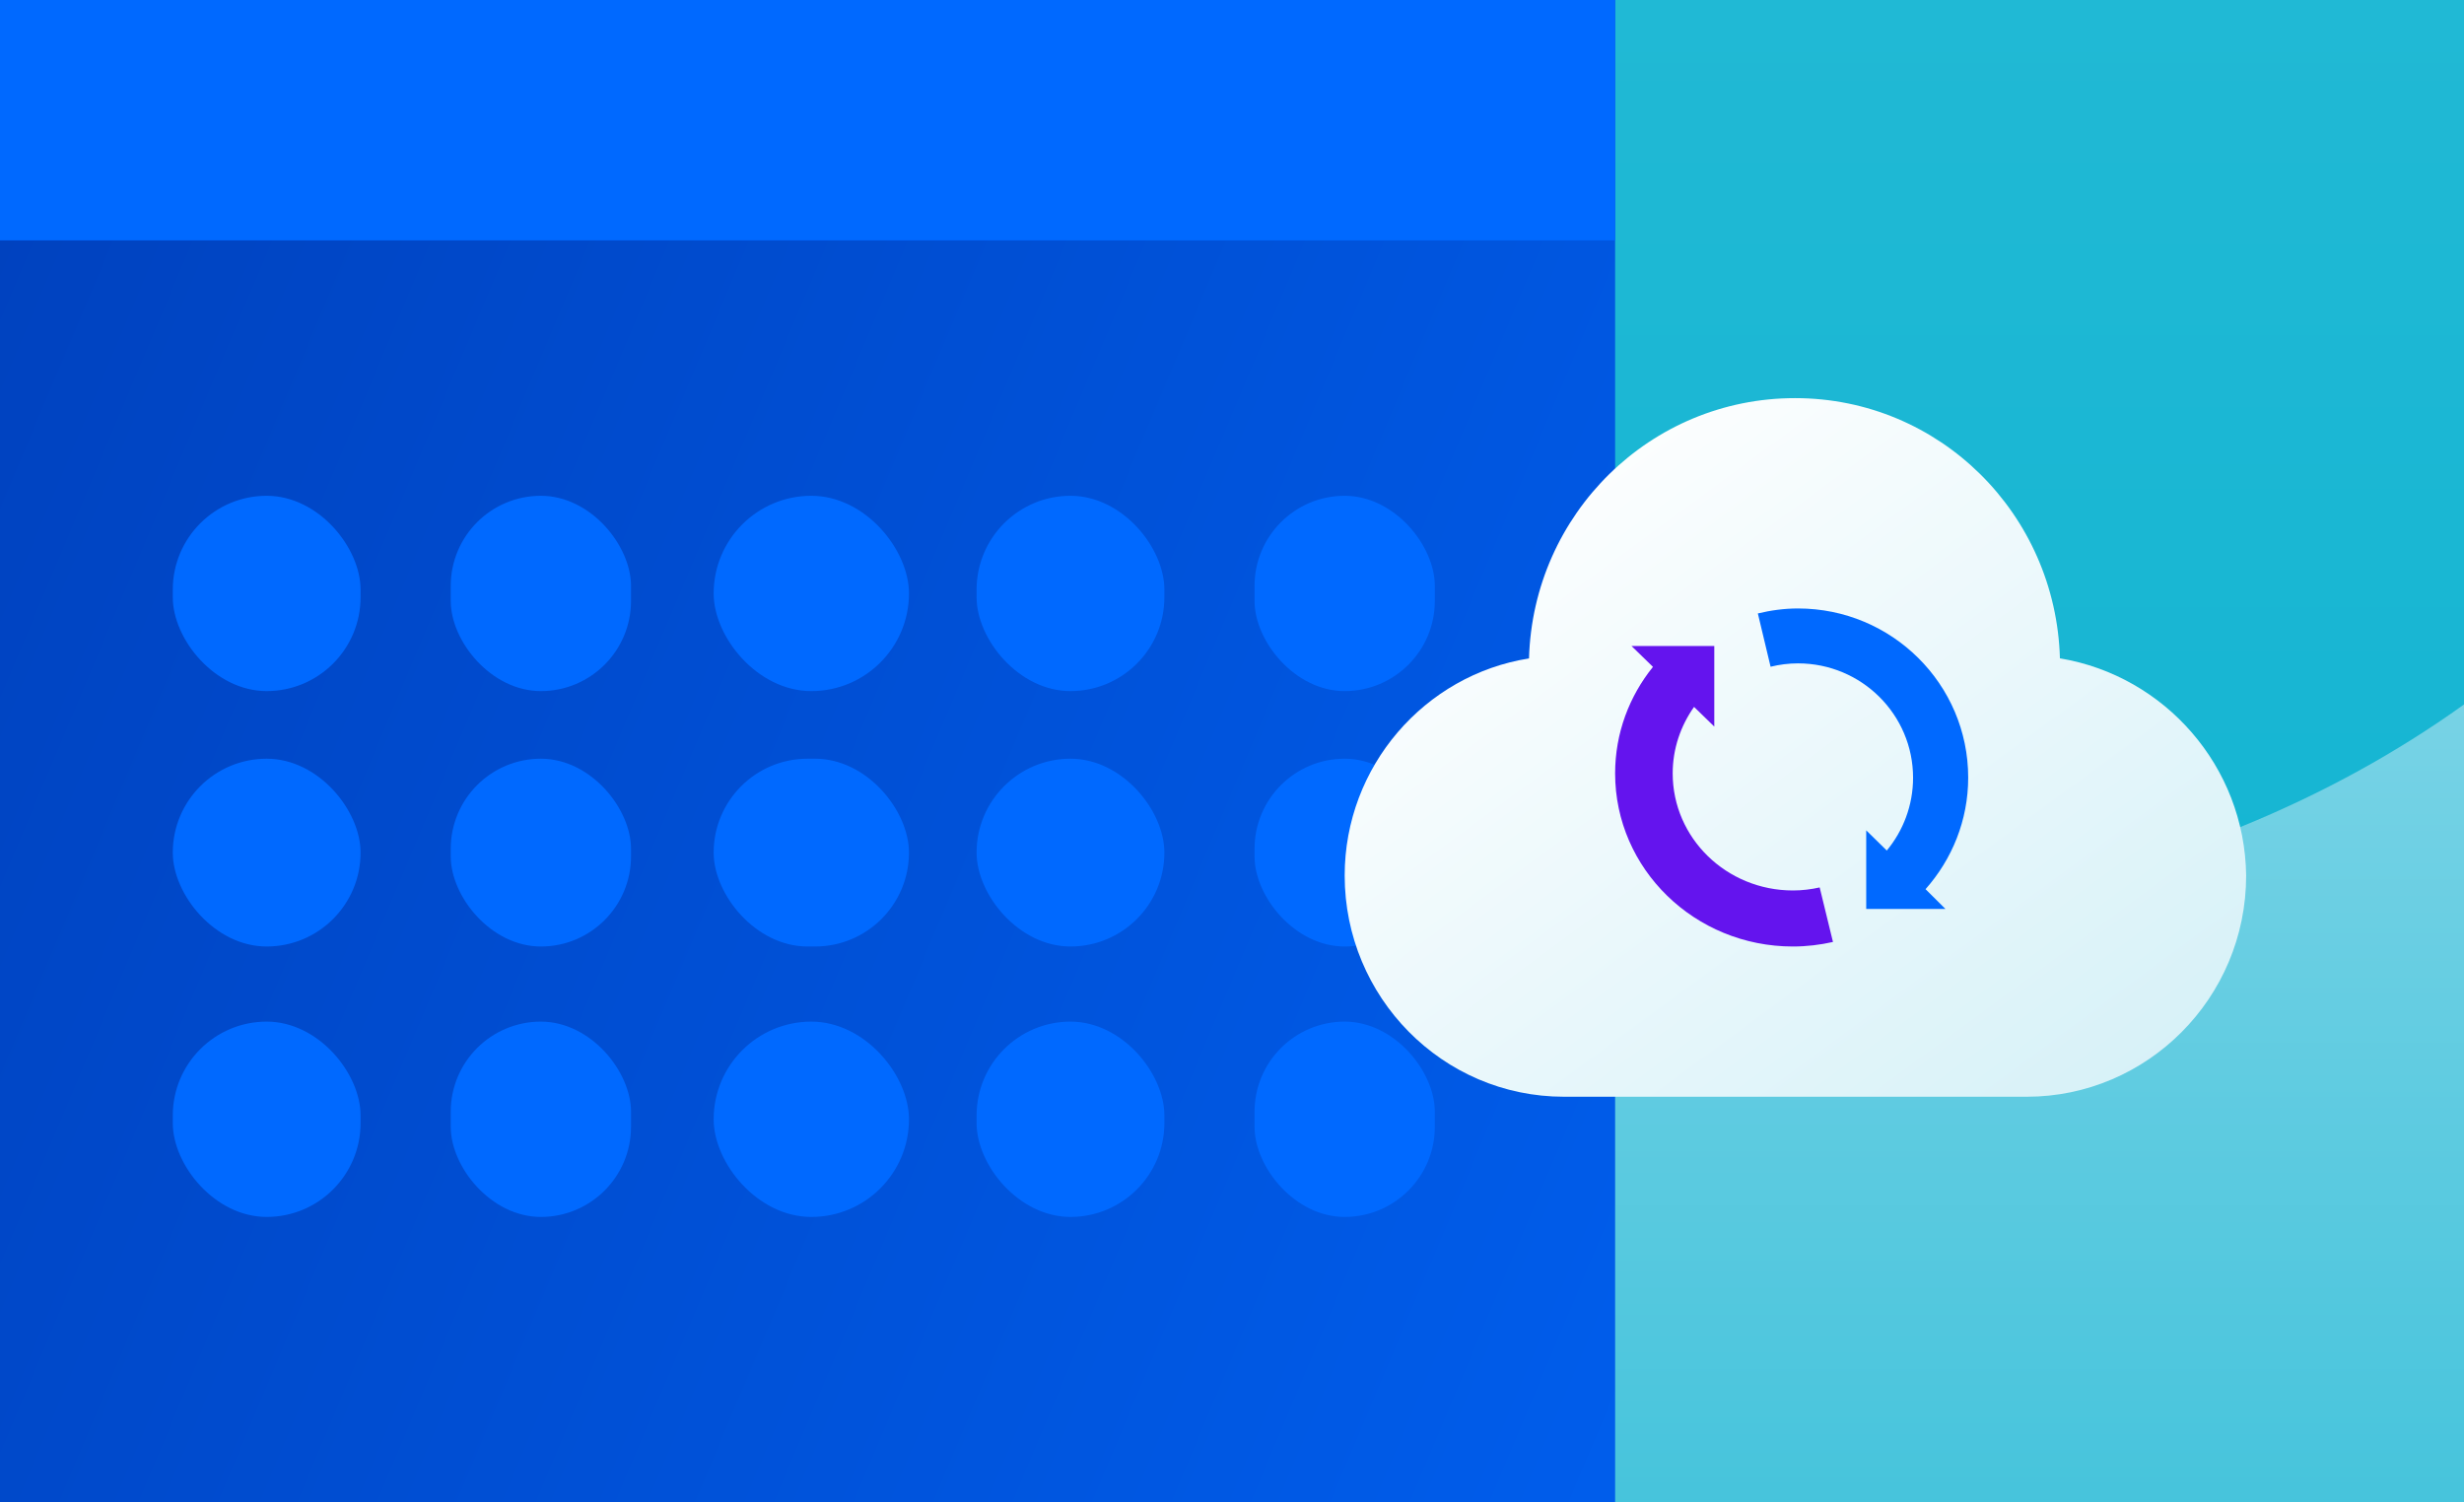 <?xml version="1.0" encoding="utf-8"?>
<svg xmlns="http://www.w3.org/2000/svg" fill="none" height="200" viewBox="0 0 328 200" width="328">
  <rect x="0" y="0" width="328" height="200" fill="#808080" stroke="none"/>
  <linearGradient gradientUnits="userSpaceOnUse" id="a" x1="104.5" x2="104.5" y1="-31.5" y2="352.5">
    <stop offset="0" stop-color="#b1e4f1"/>
    <stop offset="1" stop-color="#00afce"/>
  </linearGradient>
  <linearGradient gradientUnits="userSpaceOnUse" id="b" x1="313.842" x2="-234.198" y1="264.493" y2="33.776">
    <stop offset="0" stop-color="#0069ff"/>
    <stop offset="1" stop-color="#002c9b"/>
  </linearGradient>
  <linearGradient gradientUnits="userSpaceOnUse" id="c" x1="354.102" x2="216.369" y1="234.04" y2="46.784">
    <stop offset="0" stop-color="#b1e4f1"/>
    <stop offset="1" stop-color="#fff"/>
  </linearGradient>
  <clipPath id="d">
    <path d="m0 0h328v200h-328z"/>
  </clipPath>
  <g clip-path="url(#d)">
    <path d="m0 0h328v200h-328z" fill="#fff"/>
    <path d="m0 0h328v200h-328z" fill="url(#a)"/>
    <path d="m-224.323 246.148c124.826-32.115 94.15-151.92 218.978-184.027 124.817-32.113 155.799 87.61 280.628 55.504 53.195-13.687 78.132-43.303 98.915-75.262l-45.992-178.363-772.99 207.122 31.768 123.423c59.842 22.144 101.261 74.095 188.693 51.603z" fill="#00afce" opacity=".8"/>
    <path d="m0 0h215v200h-215z" fill="url(#b)"/>
    <g fill="#0069ff">
      <path d="m0 0h215v32h-215z"/>
      <rect height="26" rx="12.5" width="25" x="23" y="66"/>
      <rect height="26" rx="12" width="24" x="60" y="66"/>
      <rect height="26" rx="13" width="26" x="95" y="66"/>
      <rect height="26" rx="12.5" width="25" x="130" y="66"/>
      <rect height="26" rx="12" width="24" x="167" y="66"/>
      <rect height="25" rx="12.5" width="25" x="23" y="101"/>
      <rect height="25" rx="12" width="24" x="60" y="101"/>
      <rect height="25" rx="12.5" width="26" x="95" y="101"/>
      <rect height="25" rx="12.5" width="25" x="130" y="101"/>
      <rect height="25" rx="12" width="24" x="167" y="101"/>
      <rect height="26" rx="12.5" width="25" x="23" y="136"/>
      <rect height="26" rx="12" width="24" x="60" y="136"/>
      <rect height="26" rx="13" width="26" x="95" y="136"/>
      <rect height="26" rx="12.5" width="25" x="130" y="136"/>
      <rect height="26" rx="12" width="24" x="167" y="136"/>
    </g>
    <path d="m274.211 87.652c-.538-19.219-16-34.652-35.265-34.652-19.264 0-34.87 15.433-35.408 34.652-13.883 2.184-24.538 14.378-24.538 28.901 0 16.161 12.987 29.447 29.202 29.447h61.596c16 0 29.202-13.104 29.202-29.447-.179-14.56-10.87-26.571-24.717-28.901z" fill="url(#c)"/>
    <path d="m248.424 110.521v10.479h10.547l-2.65-2.633c3.515-3.959 5.679-9.154 5.679-14.85 0-12.432-10.151-22.517-22.663-22.517-1.839 0-3.624.251-5.337.663l1.695 7.094c1.172-.287 2.398-.448 3.642-.448 8.474 0 15.325 6.825 15.325 15.226 0 3.672-1.316 7.057-3.498 9.691l-2.74-2.687z" fill="#0069ff"/>
    <path d="m220.028 88.786c-3.145 3.905-5.028 8.818-5.028 14.171 0 12.722 10.602 23.043 23.671 23.043 1.826 0 3.615-.22 5.329-.605l-1.77-7.259c-1.149.256-2.335.403-3.559.403-8.851 0-16.007-6.984-16.007-15.582 0-3.281 1.055-6.325 2.844-8.854l2.693 2.621v-10.724h-11.017l2.844 2.768z" fill="#6414ee"/>
  </g>
</svg>